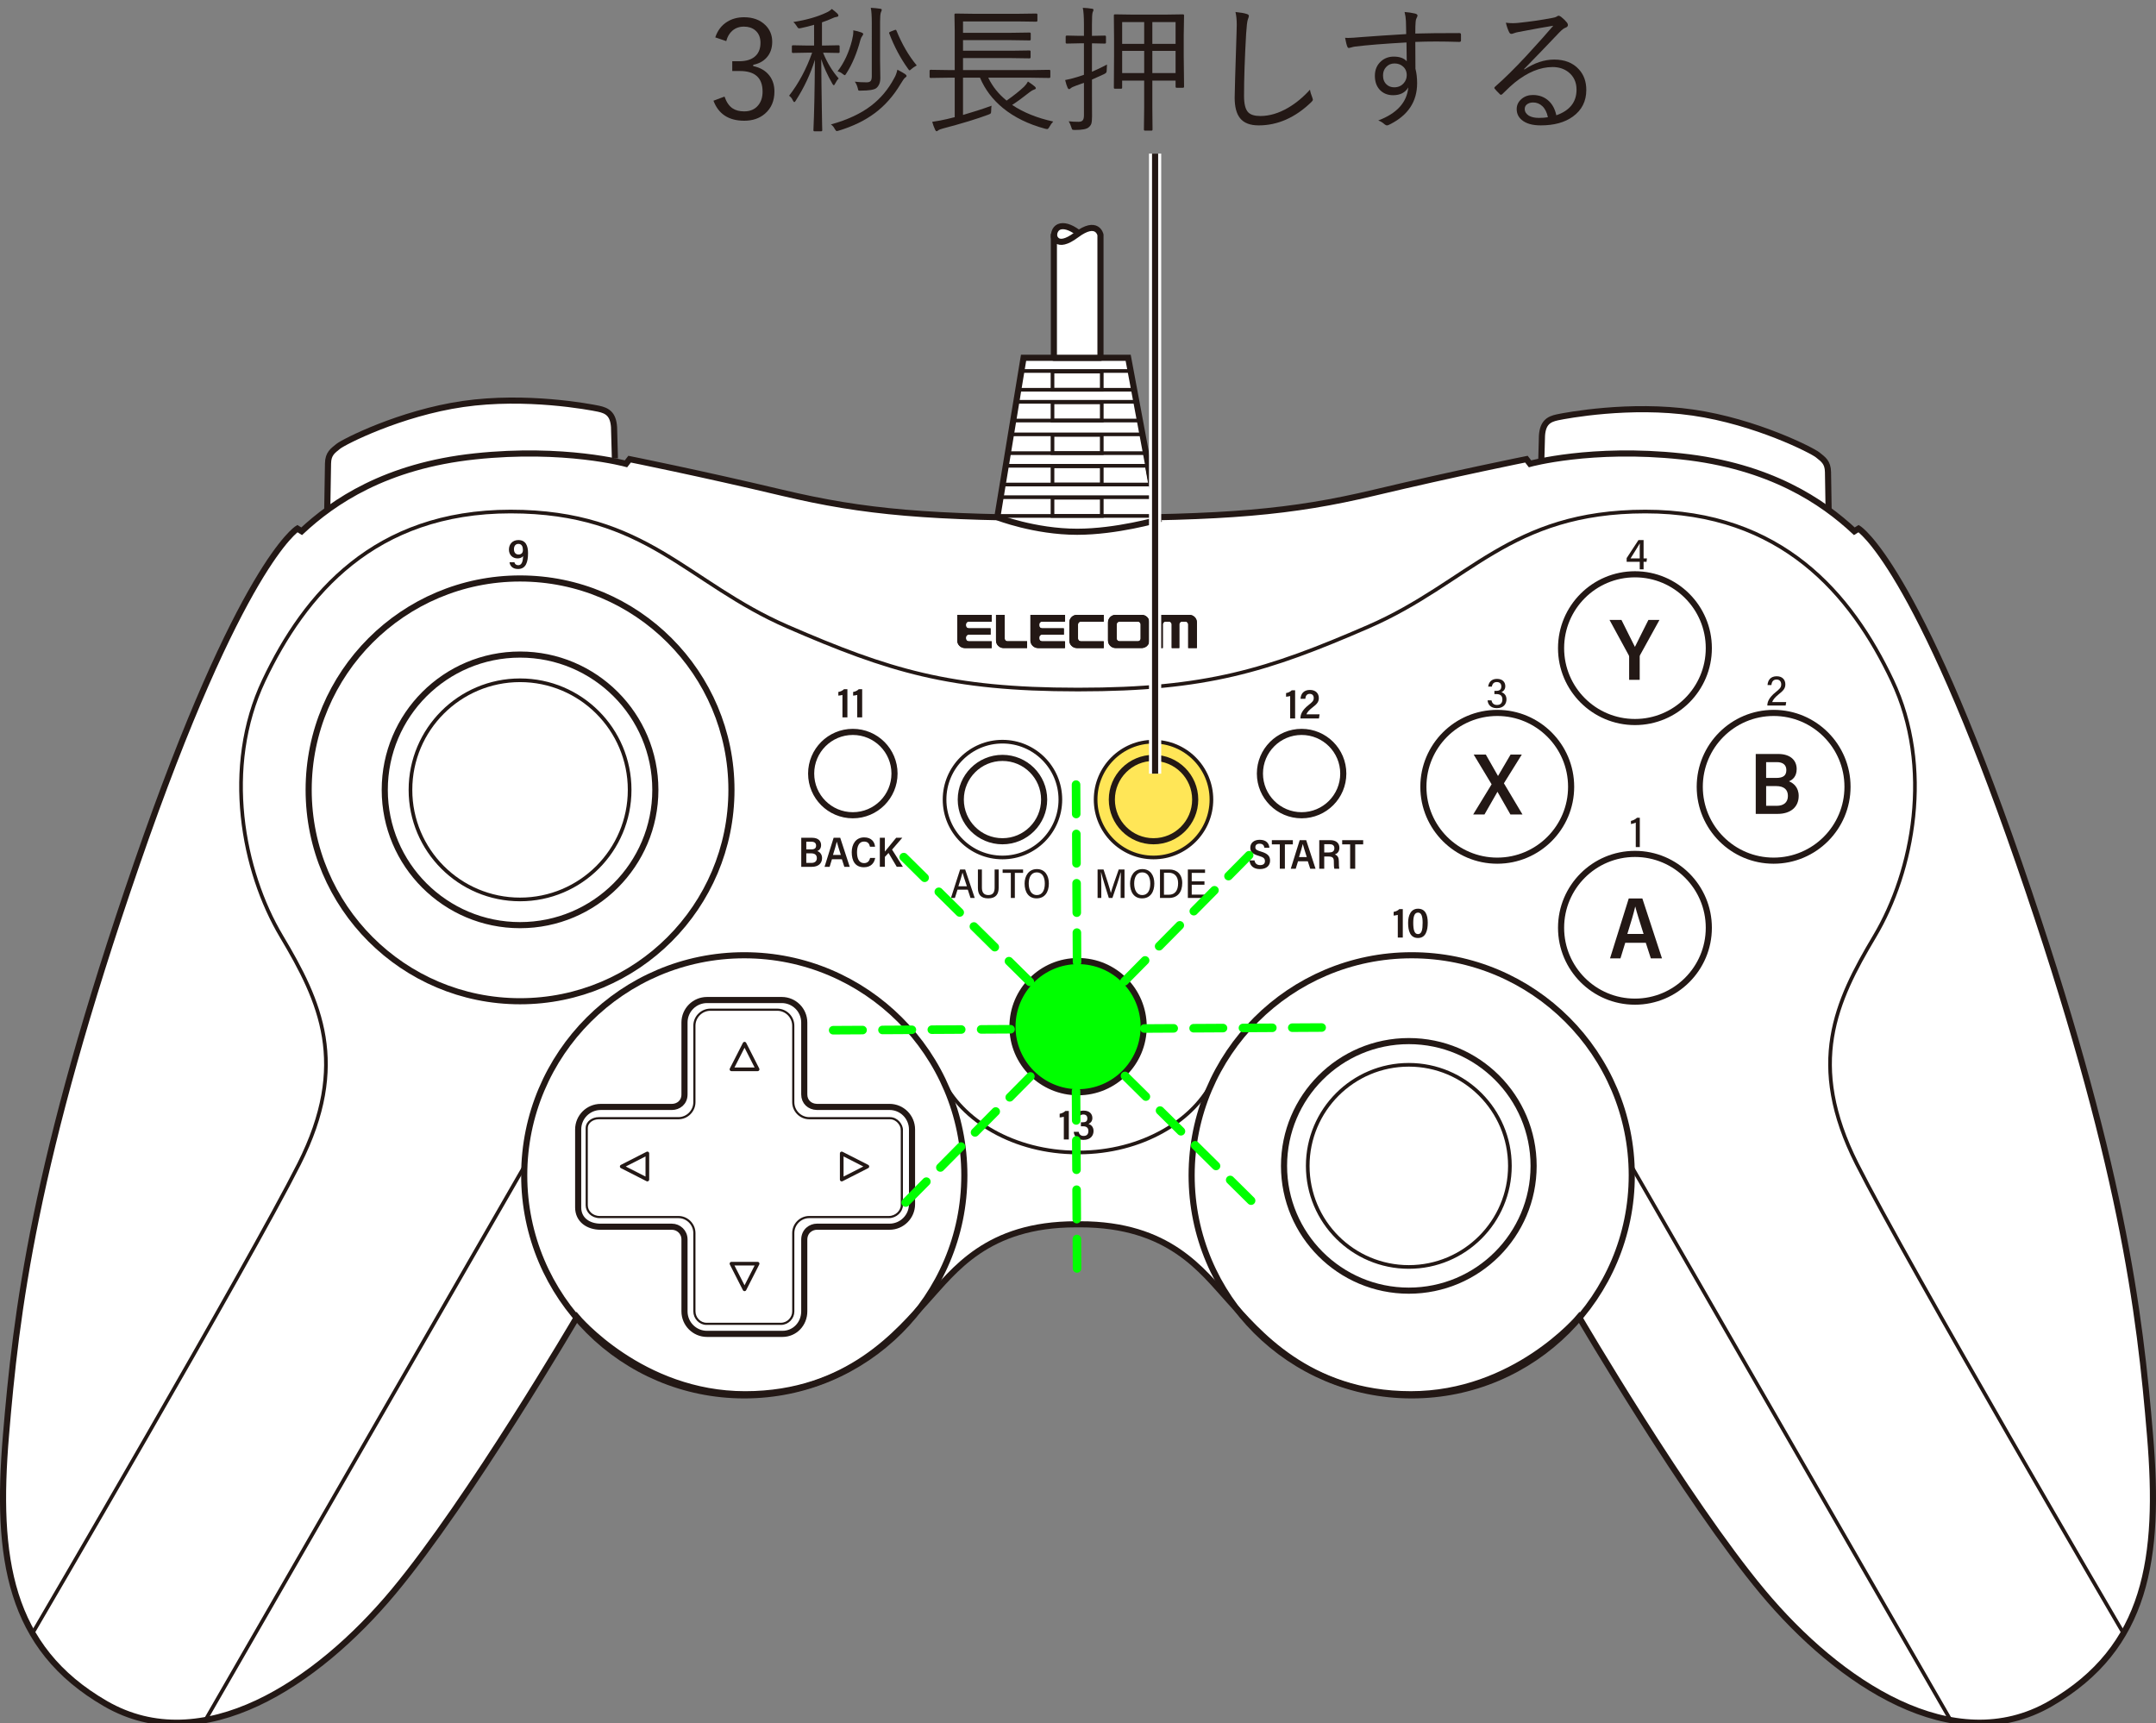 <?xml version="1.0" encoding="utf-8"?>
<!-- Generator: Adobe Illustrator 28.0.0, SVG Export Plug-In . SVG Version: 6.00 Build 0)  -->
<svg version="1.1" xmlns="http://www.w3.org/2000/svg" xmlns:xlink="http://www.w3.org/1999/xlink" x="0px" y="0px"
	 viewBox="0 0 250 199.8" enable-background="new 0 0 250 199.8" xml:space="preserve">
<rect x="0" y="0" width="250" height="199.8" fill="#808080" stroke="none"/>
<g id="レイヤー_1">
	<g>
		<path fill="#231815" d="M82.94,4.336c0.266-0.802,0.727-1.406,1.383-1.812C84.88,2.175,85.531,2,86.276,2
			c1.026,0,1.846,0.3,2.461,0.898c0.536,0.521,0.805,1.169,0.805,1.945c0,0.755-0.222,1.373-0.664,1.852
			c-0.386,0.422-0.898,0.695-1.539,0.82v0.148c0.823,0.172,1.453,0.544,1.891,1.117c0.38,0.505,0.57,1.115,0.57,1.828
			c0,1.089-0.367,1.948-1.102,2.578C88.068,13.729,87.268,14,86.3,14c-1.797,0-2.987-0.773-3.57-2.32l1.281-0.484
			c0.224,0.651,0.539,1.109,0.945,1.375c0.349,0.229,0.797,0.344,1.344,0.344c0.688,0,1.224-0.231,1.609-0.695
			c0.344-0.411,0.516-0.942,0.516-1.594c0-1.594-0.875-2.391-2.625-2.391h-0.891V7.102h0.797c0.864,0,1.51-0.216,1.938-0.648
			c0.359-0.364,0.539-0.862,0.539-1.492c0-0.625-0.206-1.109-0.617-1.453c-0.339-0.281-0.773-0.422-1.305-0.422
			c-0.526,0-0.972,0.156-1.336,0.469c-0.344,0.297-0.581,0.701-0.711,1.211L82.94,4.336z"/>
		<path fill="#231815" d="M97.362,6.016c0,0.083-0.044,0.125-0.133,0.125l-1.641-0.031H95.44c0.458,1.13,1.062,2.128,1.812,2.992
			c-0.136,0.12-0.276,0.323-0.422,0.609c-0.058,0.115-0.104,0.172-0.141,0.172c-0.047,0-0.102-0.052-0.164-0.156
			c-0.604-1.067-1.037-2.023-1.297-2.867c0.01,1.844,0.034,3.81,0.07,5.898c0.005,0.401,0.016,0.992,0.031,1.773
			c0.01,0.328,0.016,0.518,0.016,0.57c0,0.083-0.044,0.125-0.133,0.125h-0.766c-0.083,0-0.125-0.042-0.125-0.125
			c0.088-1.849,0.146-4.573,0.172-8.172c-0.505,1.641-1.248,3.224-2.227,4.75c-0.058,0.104-0.109,0.156-0.156,0.156
			c-0.058,0-0.117-0.067-0.18-0.203c-0.099-0.224-0.242-0.401-0.43-0.531c1.109-1.432,2-3.096,2.672-4.992h-0.578l-1.648,0.031
			c-0.083,0-0.125-0.042-0.125-0.125V5.375c0-0.083,0.042-0.125,0.125-0.125l1.648,0.031h0.805V2.875
			c-0.469,0.141-0.987,0.271-1.555,0.391c-0.099,0.016-0.164,0.023-0.195,0.023c-0.078,0-0.167-0.088-0.266-0.266
			c-0.136-0.213-0.266-0.37-0.391-0.469c1.516-0.239,2.786-0.602,3.812-1.086c0.234-0.099,0.453-0.242,0.656-0.43
			c0.297,0.229,0.505,0.404,0.625,0.523c0.088,0.089,0.133,0.169,0.133,0.242c0,0.089-0.081,0.144-0.242,0.164
			c-0.13,0.016-0.273,0.062-0.43,0.141c-0.412,0.188-0.823,0.349-1.234,0.484v2.688h0.273l1.641-0.031
			c0.088,0,0.133,0.042,0.133,0.125V6.016z M105.12,8.812c0,0.062-0.05,0.123-0.148,0.18c-0.115,0.078-0.3,0.333-0.555,0.766
			c-0.823,1.375-1.815,2.495-2.977,3.359c-1.141,0.854-2.534,1.531-4.18,2.031c-0.115,0.036-0.19,0.055-0.227,0.055
			c-0.062,0-0.141-0.081-0.234-0.242c-0.12-0.24-0.271-0.417-0.453-0.531c1.911-0.526,3.474-1.255,4.688-2.188
			c1.088-0.838,1.969-1.891,2.641-3.156c0.172-0.281,0.299-0.617,0.383-1.008c0.406,0.214,0.695,0.378,0.867,0.492
			C105.054,8.654,105.12,8.734,105.12,8.812z M100.096,3.953c0,0.042-0.034,0.109-0.102,0.203c-0.099,0.13-0.172,0.281-0.219,0.453
			c-0.401,1.526-0.945,2.826-1.633,3.898C98.065,8.648,98,8.719,97.948,8.719c-0.021,0-0.091-0.042-0.211-0.125
			c-0.193-0.167-0.398-0.273-0.617-0.32c0.766-1,1.325-2.206,1.68-3.617c0.099-0.391,0.148-0.731,0.148-1.023
			c0-0.036-0.003-0.075-0.008-0.117c0.359,0.062,0.669,0.144,0.93,0.242C100.021,3.815,100.096,3.88,100.096,3.953z M102.245,1.133
			c0,0.052-0.034,0.154-0.102,0.305c-0.062,0.162-0.094,0.534-0.094,1.117v4.484l0.031,2c0,0.526-0.156,0.919-0.469,1.18
			c-0.255,0.193-0.847,0.289-1.773,0.289c-0.062,0.005-0.112,0.008-0.148,0.008c-0.089,0-0.146-0.021-0.172-0.062
			c-0.016-0.031-0.037-0.114-0.062-0.25c-0.068-0.276-0.18-0.521-0.336-0.734c0.385,0.052,0.844,0.078,1.375,0.078
			c0.229,0,0.385-0.055,0.469-0.164c0.083-0.109,0.125-0.294,0.125-0.555V2.656c0-0.802-0.039-1.385-0.117-1.75
			c0.396,0.021,0.75,0.055,1.062,0.102C102.175,1.023,102.245,1.065,102.245,1.133z M106.3,7.586
			c-0.255,0.141-0.458,0.279-0.609,0.414c-0.104,0.104-0.177,0.156-0.219,0.156c-0.047,0-0.107-0.06-0.18-0.18
			c-0.891-1.239-1.62-2.614-2.188-4.125c-0.005-0.021-0.008-0.036-0.008-0.047c0-0.047,0.07-0.099,0.211-0.156l0.43-0.164
			c0.057-0.021,0.096-0.031,0.117-0.031c0.036,0,0.067,0.031,0.094,0.094C104.599,5.141,105.383,6.487,106.3,7.586z"/>
		<path fill="#231815" d="M122.128,14.094c-0.167,0.172-0.31,0.37-0.43,0.594c-0.099,0.188-0.193,0.281-0.281,0.281
			c-0.037,0-0.109-0.013-0.219-0.039c-1.953-0.526-3.586-1.325-4.898-2.398c-1.198-0.979-2.086-2.153-2.664-3.523h-1.969v4.32
			c1.161-0.333,2.266-0.69,3.312-1.07c-0.031,0.136-0.047,0.333-0.047,0.594c0,0.162-0.023,0.266-0.07,0.312
			c-0.031,0.031-0.12,0.076-0.266,0.133c-1.323,0.495-3.058,1.023-5.203,1.586c-0.308,0.078-0.511,0.159-0.609,0.242
			c-0.083,0.062-0.144,0.094-0.18,0.094c-0.047,0-0.099-0.047-0.156-0.141c-0.146-0.312-0.263-0.63-0.352-0.953
			c0.656-0.094,1.227-0.2,1.711-0.32l0.898-0.219V9.008h-0.703l-2.086,0.031c-0.083,0-0.125-0.042-0.125-0.125V8.219
			c0-0.083,0.042-0.125,0.125-0.125l2.086,0.031h0.703V3.484l-0.031-1.789c0-0.083,0.042-0.125,0.125-0.125l2.227,0.031h4.914
			l2.219-0.031c0.088,0,0.133,0.042,0.133,0.125v0.695c0,0.083-0.044,0.125-0.133,0.125l-2.219-0.031h-6.273v1.32h5.602l2.125-0.031
			c0.083,0,0.125,0.042,0.125,0.125v0.664c0,0.083-0.042,0.125-0.125,0.125l-2.125-0.031h-5.602v1.227h5.602l2.109-0.031
			c0.083,0,0.125,0.042,0.125,0.125v0.664c0,0.083-0.042,0.125-0.125,0.125l-2.109-0.031h-5.602v1.391h7.898l2.102-0.031
			c0.083,0,0.125,0.042,0.125,0.125v0.695c0,0.083-0.042,0.125-0.125,0.125l-2.102-0.031h-4.969
			c0.484,1.016,1.192,1.901,2.125,2.656c0.812-0.567,1.489-1.106,2.031-1.617c0.188-0.188,0.336-0.385,0.445-0.594
			c0.276,0.177,0.542,0.37,0.797,0.578c0.078,0.078,0.117,0.144,0.117,0.195c0,0.073-0.065,0.125-0.195,0.156
			c-0.156,0.052-0.331,0.154-0.523,0.305c-0.792,0.63-1.469,1.123-2.031,1.477C118.664,13.039,120.253,13.683,122.128,14.094z"/>
		<path fill="#231815" d="M128.362,7.484c-0.021,0.234-0.031,0.443-0.031,0.625c0,0.156-0.019,0.258-0.055,0.305
			c-0.037,0.052-0.12,0.112-0.25,0.18c-0.302,0.146-0.771,0.357-1.406,0.633v1.859l0.008,2.414c0,0.401-0.029,0.685-0.086,0.852
			c-0.058,0.161-0.167,0.305-0.328,0.43c-0.229,0.192-0.758,0.289-1.586,0.289c-0.162,0-0.261-0.019-0.297-0.055
			c-0.026-0.026-0.06-0.109-0.102-0.25c-0.068-0.234-0.169-0.469-0.305-0.703c0.317,0.042,0.698,0.062,1.141,0.062
			c0.245,0,0.411-0.065,0.5-0.195c0.083-0.114,0.125-0.305,0.125-0.57V9.602l-0.93,0.336c-0.318,0.115-0.516,0.211-0.594,0.289
			c-0.078,0.073-0.144,0.109-0.195,0.109c-0.068,0-0.125-0.049-0.172-0.148c-0.104-0.234-0.201-0.536-0.289-0.906
			c0.391-0.067,0.859-0.185,1.406-0.352c0.276-0.083,0.534-0.169,0.773-0.258V5.023h-0.516l-1.469,0.031
			c-0.089,0-0.133-0.042-0.133-0.125V4.258c0-0.088,0.044-0.133,0.133-0.133l1.469,0.031h0.516V2.844
			c0-0.885-0.044-1.531-0.133-1.938c0.391,0.016,0.739,0.05,1.047,0.102c0.13,0.016,0.195,0.058,0.195,0.125
			c0,0.052-0.034,0.154-0.102,0.305c-0.052,0.146-0.078,0.609-0.078,1.391v1.328h0.031l1.469-0.031c0.083,0,0.125,0.044,0.125,0.133
			V4.93c0,0.083-0.042,0.125-0.125,0.125l-1.469-0.031h-0.031V8.32C127.12,8.112,127.7,7.833,128.362,7.484z M137.3,10.062
			c0,0.078-0.055,0.117-0.164,0.117h-0.688c-0.089,0-0.133-0.039-0.133-0.117V9.344h-2.695v3.102l0.023,2.578
			c0,0.083-0.042,0.125-0.125,0.125h-0.75c-0.083,0-0.125-0.042-0.125-0.125l0.031-2.578V9.344h-2.555v0.82
			c0,0.083-0.044,0.125-0.133,0.125h-0.703c-0.083,0-0.125-0.042-0.125-0.125l0.023-3.688V4.43l-0.023-2.641
			c0-0.083,0.042-0.125,0.125-0.125l2.109,0.031h3.664l2.109-0.031c0.088,0,0.133,0.042,0.133,0.125l-0.039,2.383V6.43L137.3,10.062
			z M132.675,5.086V2.562h-2.555v2.523H132.675z M132.675,8.477V5.898h-2.555v2.578H132.675z M136.315,5.086V2.562h-2.695v2.523
			H136.315z M136.315,8.477V5.898h-2.695v2.578H136.315z"/>
		<path fill="#231815" d="M143.26,1.391c0.614,0.062,1.047,0.138,1.297,0.227c0.172,0.047,0.258,0.125,0.258,0.234
			c0,0.068-0.042,0.208-0.125,0.422c-0.073,0.208-0.138,0.758-0.195,1.648c-0.162,2.828-0.242,5.227-0.242,7.195
			c0,0.943,0.161,1.578,0.484,1.906c0.276,0.287,0.745,0.43,1.406,0.43c1.052,0,2.125-0.317,3.219-0.953
			c0.901-0.526,1.747-1.227,2.539-2.102c0.031,0.245,0.122,0.555,0.273,0.93c0.042,0.125,0.062,0.198,0.062,0.219
			c0,0.089-0.065,0.19-0.195,0.305c-1.859,1.792-3.891,2.688-6.094,2.688c-0.995,0-1.714-0.279-2.156-0.836
			c-0.417-0.516-0.625-1.31-0.625-2.383c0-0.526,0.073-3.031,0.219-7.516c0.016-0.396,0.023-0.706,0.023-0.93
			C143.409,2.297,143.359,1.802,143.26,1.391z"/>
		<path fill="#231815" d="M163.057,3.953c-0.005-0.177-0.011-0.458-0.016-0.844c-0.005-0.25-0.011-0.466-0.016-0.648
			c-0.016-0.37-0.068-0.727-0.156-1.07c0.432,0.031,0.836,0.091,1.211,0.18c0.192,0.052,0.289,0.13,0.289,0.234
			c0,0.062-0.037,0.159-0.109,0.289c-0.062,0.109-0.099,0.255-0.109,0.438c-0.026,0.234-0.039,0.688-0.039,1.359
			c1.188-0.036,2.896-0.055,5.125-0.055c0.114,0,0.172,0.06,0.172,0.18v0.68c0,0.109-0.068,0.164-0.203,0.164
			c-0.995-0.031-1.891-0.047-2.688-0.047c-0.828,0-1.63,0.016-2.406,0.047c0,1.359,0.005,2.396,0.016,3.109
			c0.13,0.495,0.195,1.055,0.195,1.68c0,2.12-1.039,3.703-3.117,4.75c-0.162,0.094-0.284,0.141-0.367,0.141
			c-0.094,0-0.19-0.042-0.289-0.125c-0.229-0.208-0.474-0.356-0.734-0.445c2.161-0.817,3.323-2.096,3.484-3.836
			c-0.354,0.604-0.94,0.906-1.758,0.906c-0.641,0-1.159-0.211-1.555-0.633c-0.375-0.406-0.562-0.945-0.562-1.617
			c0-0.708,0.245-1.276,0.734-1.703c0.406-0.349,0.893-0.523,1.461-0.523c0.672,0,1.172,0.18,1.5,0.539l-0.031-2.18
			c-2.589,0.146-4.578,0.305-5.969,0.477c-0.141,0.021-0.297,0.058-0.469,0.109c-0.12,0.037-0.198,0.055-0.234,0.055
			c-0.094,0-0.156-0.055-0.188-0.164c-0.073-0.156-0.159-0.495-0.258-1.016c0.109,0.011,0.227,0.016,0.352,0.016
			c0.271,0,0.825-0.036,1.664-0.109C159.429,4.18,161.12,4.068,163.057,3.953z M161.698,7.359c-0.396,0-0.722,0.141-0.977,0.422
			c-0.234,0.255-0.352,0.578-0.352,0.969c0,0.453,0.143,0.808,0.43,1.062c0.229,0.208,0.518,0.312,0.867,0.312
			c0.458,0,0.828-0.161,1.109-0.484c0.229-0.266,0.344-0.573,0.344-0.922c0-0.427-0.151-0.768-0.453-1.023
			C162.406,7.472,162.083,7.359,161.698,7.359z"/>
		<path fill="#231815" d="M180.112,2.984c-0.87,0.136-2.203,0.375-4,0.719c-0.214,0.037-0.401,0.086-0.562,0.148
			c-0.12,0.052-0.219,0.078-0.297,0.078c-0.109,0-0.195-0.065-0.258-0.195c-0.146-0.286-0.273-0.653-0.383-1.102
			c0.271,0.037,0.534,0.055,0.789,0.055c0.208,0,0.414-0.01,0.617-0.031c1.406-0.146,2.734-0.338,3.984-0.578
			c0.224-0.036,0.388-0.086,0.492-0.148c0.099-0.073,0.174-0.109,0.227-0.109c0.078,0,0.174,0.042,0.289,0.125
			c0.297,0.24,0.526,0.464,0.688,0.672c0.073,0.094,0.109,0.185,0.109,0.273c0,0.141-0.081,0.242-0.242,0.305
			c-0.203,0.062-0.453,0.25-0.75,0.562c-1.438,1.516-2.802,2.933-4.094,4.25l0.047,0.047c1.161-0.766,2.31-1.148,3.445-1.148
			c1.219,0,2.169,0.373,2.852,1.117c0.583,0.625,0.875,1.427,0.875,2.406c0,1.308-0.519,2.336-1.555,3.086
			c-0.938,0.682-2.18,1.023-3.727,1.023c-0.974,0-1.708-0.211-2.203-0.633c-0.391-0.328-0.586-0.747-0.586-1.258
			c0-0.469,0.192-0.864,0.578-1.188c0.354-0.297,0.786-0.445,1.297-0.445c0.75,0,1.375,0.24,1.875,0.719
			c0.417,0.401,0.698,0.945,0.844,1.633c1.562-0.547,2.344-1.536,2.344-2.969c0-0.849-0.305-1.521-0.914-2.016
			c-0.511-0.406-1.13-0.609-1.859-0.609c-1.438,0-2.904,0.602-4.398,1.805c-0.292,0.229-0.761,0.664-1.406,1.305
			c-0.073,0.073-0.136,0.109-0.188,0.109c-0.042,0-0.086-0.026-0.133-0.078c-0.292-0.286-0.49-0.497-0.594-0.633
			c-0.026-0.031-0.039-0.062-0.039-0.094c0-0.042,0.034-0.091,0.102-0.148c1.047-0.911,2.252-2.102,3.617-3.57
			C178.375,4.969,179.414,3.808,180.112,2.984z M179.487,13.594c-0.115-0.562-0.331-0.992-0.648-1.289
			c-0.302-0.281-0.656-0.422-1.062-0.422c-0.292,0-0.531,0.073-0.719,0.219c-0.172,0.136-0.258,0.312-0.258,0.531
			c0,0.312,0.159,0.573,0.477,0.781c0.302,0.172,0.692,0.258,1.172,0.258C178.833,13.672,179.179,13.646,179.487,13.594z"/>
	</g>
	<g>
		<path fill="#FFFFFF" stroke="#231815" stroke-width="0.709" stroke-miterlimit="10" d="M71.301,53.153l-0.1-3.628
			c-0.102-1.5-0.77-1.914-1.808-2.131c-1.037-0.217-8.391-1.606-15.699-0.548c-7.308,1.058-13.837,4.395-14.465,4.907
			c-0.628,0.513-1.177,0.844-1.194,1.991c-0.017,1.147-0.088,5.305-0.088,5.305"/>
		<path fill="#FFFFFF" stroke="#231815" stroke-width="0.709" stroke-miterlimit="10" d="M178.7,54.149l0.1-3.628
			c0.102-1.5,0.77-1.914,1.808-2.131c1.037-0.217,8.391-1.606,15.699-0.548c7.308,1.058,13.837,4.395,14.465,4.907
			c0.628,0.513,1.177,0.844,1.194,1.991c0.017,1.147,0.088,5.305,0.088,5.305"/>
		<path fill="#FFFFFF" stroke="#231815" stroke-width="0.709" stroke-miterlimit="10" d="M125.248,141.969
			c10.352,0,14.139,5.409,17.276,8.842s9.039,10.865,21.076,10.865c12.037,0,19.501-8.943,19.501-8.943s12.389,21.179,21.265,31.834
			c8.876,10.655,22.164,19.477,33.395,12.99s12.73-16.93,11.549-31.084s-3.176-31.589-15.19-66.366s-18.604-38.811-18.604-38.811
			l-0.495,0.309c-3.664-3.415-9.725-7.583-20.104-8.685s-17.503,0.865-17.503,0.865l-0.419-0.541c0,0-8.187,1.64-17.714,3.904
			c-9.528,2.263-17.071,2.915-34.187,2.915h-0.188c-17.116,0-24.659-0.651-34.187-2.915s-17.714-3.904-17.714-3.904l-0.419,0.541
			c0,0-7.124-1.967-17.503-0.865s-16.44,5.27-20.104,8.685l-0.495-0.309c0,0-6.59,4.033-18.604,38.811S1.87,152.321,0.689,166.475
			s0.318,24.597,11.549,31.084s24.519-2.335,33.395-12.99c8.876-10.655,21.265-31.834,21.265-31.834s7.464,8.943,19.501,8.943
			s17.939-7.432,21.076-10.865s6.924-8.842,17.276-8.842H125.248z"/>
		<circle fill="#FFFFFF" stroke="#231815" stroke-width="0.709" stroke-miterlimit="10" cx="173.615" cy="91.237" r="8.566"/>
		<circle fill="#FFFFFF" stroke="#231815" stroke-width="0.709" stroke-miterlimit="10" cx="205.662" cy="91.237" r="8.566"/>
		<circle fill="#FFFFFF" stroke="#231815" stroke-width="0.709" stroke-miterlimit="10" cx="189.581" cy="75.161" r="8.566"/>
		<circle fill="#FFFFFF" stroke="#231815" stroke-width="0.709" stroke-miterlimit="10" cx="189.581" cy="107.586" r="8.566"/>
		<circle fill="none" stroke="#231815" stroke-width="0.709" stroke-miterlimit="10" cx="86.304" cy="136.29" r="25.518"/>
		<circle fill="none" stroke="#231815" stroke-width="0.709" stroke-miterlimit="10" cx="60.303" cy="91.592" r="24.512"/>
		<g>
			<circle fill="#FFFFFF" stroke="#231815" stroke-width="0.709" stroke-miterlimit="10" cx="60.303" cy="91.592" r="15.688"/>
			<circle fill="#FFFFFF" stroke="#231815" stroke-width="0.425" stroke-miterlimit="10" cx="60.303" cy="91.592" r="12.707"/>
		</g>
		<circle fill="none" stroke="#231815" stroke-width="0.709" stroke-miterlimit="10" cx="163.36" cy="135.196" r="14.47"/>
		<circle fill="none" stroke="#231815" stroke-width="0.425" stroke-miterlimit="10" cx="163.36" cy="135.196" r="11.721"/>
		<circle fill="#FFFFFF" stroke="#231815" stroke-width="0.709" stroke-miterlimit="10" cx="98.89" cy="89.704" r="4.833"/>
		<circle fill="#FFFFFF" stroke="#231815" stroke-width="0.709" stroke-miterlimit="10" cx="150.928" cy="89.704" r="4.833"/>
		<circle fill="#FFFFFF" stroke="#231815" stroke-width="0.709" stroke-miterlimit="10" cx="116.241" cy="92.719" r="4.833"/>
		<circle fill="none" stroke="#231815" stroke-width="0.425" stroke-miterlimit="10" cx="116.241" cy="92.719" r="6.714"/>
		<circle fill="#FFE657" stroke="#231815" stroke-width="0.425" stroke-miterlimit="10" cx="133.757" cy="92.719" r="6.714"/>
		<circle fill="#FFE657" stroke="#231815" stroke-width="0.709" stroke-miterlimit="10" cx="133.757" cy="92.719" r="4.833"/>
		
			<line fill="none" stroke="#231815" stroke-width="0.425" stroke-miterlimit="10" x1="23.821" y1="199.452" x2="60.809" y2="135.247"/>
		<circle fill="none" stroke="#231815" stroke-width="0.709" stroke-miterlimit="10" cx="163.694" cy="136.29" r="25.518"/>
		<path fill="none" stroke="#231815" stroke-width="0.425" stroke-miterlimit="10" d="M246.226,189.393
			c0,0-25.073-42.853-30.916-54.439c-5.843-11.587-2.455-18.802,2.058-26.377c4.514-7.575,6.802-19.615,2.046-29.658
			s-12.851-19.601-28.621-19.601s-20.39,8.252-32.13,13.353s-18.833,7.289-33.57,7.289h-0.189c-14.737,0-21.829-2.189-33.57-7.289
			s-16.361-13.353-32.13-13.353S35.34,68.875,30.584,78.918s-2.468,22.083,2.046,29.658c4.514,7.575,7.901,14.791,2.058,26.377
			S3.772,189.393,3.772,189.393"/>
		
			<line fill="none" stroke="#231815" stroke-width="0.425" stroke-miterlimit="10" x1="226.177" y1="199.452" x2="189.189" y2="135.247"/>
		<path fill="none" stroke="#231815" stroke-width="0.425" stroke-miterlimit="10" d="M140.789,125.03
			c-2.241,4.938-8.449,8.609-15.696,8.609h-0.188c-7.247,0-13.455-3.671-15.696-8.609"/>
		<circle fill="#00FF00" stroke="#231815" stroke-width="0.709" stroke-miterlimit="10" cx="125.009" cy="119.051" r="7.607"/>
		<g>
			<path fill="#FFFFFF" stroke="#231815" stroke-width="0.709" stroke-linejoin="round" stroke-miterlimit="10" d="M79.371,126.908
				v-8.336c0-1.441,1.168-2.609,2.61-2.609h8.667c1.442,0,2.61,1.168,2.61,2.609v8.336c0,0.855,0.624,1.432,1.465,1.451h8.42
				c1.441,0,2.61,1.168,2.61,2.612v8.666c0,1.441-1.169,2.612-2.61,2.612h-8.42c-0.676,0-1.465,0.504-1.465,1.51v8.305
				c0,1.443-1.091,2.612-2.531,2.612h-8.746c-1.442,0-2.61-1.168-2.61-2.612v-8.336c0-0.865-0.693-1.478-1.465-1.478h-8.252
				c-1.443,0-2.612-0.797-2.612-2.237v-9.04c0-1.443,1.168-2.612,2.612-2.612h8.252C78.657,128.359,79.371,127.847,79.371,126.908z"
				/>
			<path fill="none" stroke="#231815" stroke-width="0.25" stroke-miterlimit="10" d="M104.573,130.993
				c0-0.526-0.539-1.325-1.38-1.325h-9.352c-1.021,0-1.858-0.837-1.858-1.86v-8.862c0-1.024-0.837-1.86-1.859-1.86h-7.746
				c-1.022,0-1.859,0.837-1.859,1.86v8.862c0,1.024-0.837,1.86-1.858,1.86h-9.236c-0.676,0-1.391,0.424-1.391,1.164v8.934
				c0,0.709,0.607,1.364,1.514,1.364h9.113c1.021,0,1.858,0.837,1.858,1.86v9.063c0,0.805,0.646,1.458,1.394,1.458h8.658
				c0.793-0.009,1.413-0.683,1.413-1.424v-9.097c0-1.024,0.837-1.86,1.858-1.86h9.233c0.827,0,1.499-0.689,1.499-1.367V130.993z"/>
			<polygon fill="none" stroke="#231815" stroke-width="0.425" stroke-linecap="round" stroke-linejoin="round" points="
				97.603,133.753 100.576,135.268 97.603,136.783 			"/>
			<polygon fill="none" stroke="#231815" stroke-width="0.425" stroke-linecap="round" stroke-linejoin="round" points="
				75.065,133.753 72.092,135.268 75.065,136.783 			"/>
			<polygon fill="none" stroke="#231815" stroke-width="0.425" stroke-linecap="round" stroke-linejoin="round" points="
				84.818,123.999 86.334,121.026 87.849,123.999 			"/>
			<polygon fill="none" stroke="#231815" stroke-width="0.425" stroke-linecap="round" stroke-linejoin="round" points="
				84.818,146.537 86.334,149.51 87.849,146.537 			"/>
		</g>
		<g>
			
				<path fill="#FFFFFF" stroke="#231815" stroke-width="0.709" stroke-linecap="round" stroke-linejoin="round" stroke-miterlimit="10" d="
				M122.204,27.465c0-1.585,1.562-1.747,3.482,0.097l-2.879,1.779L122.204,27.465z"/>
			<path fill="#FFFFFF" stroke="#231815" stroke-width="0.709" stroke-miterlimit="10" d="M134.321,60.254l-3.503-18.763h-12.13
				l-3.044,18.487c0,0,4.313,1.685,9.262,1.685C129.475,61.663,134.321,60.254,134.321,60.254z"/>
			<polygon fill="none" stroke="#231815" stroke-width="0.425" stroke-miterlimit="10" points="118.063,45.196 131.487,45.196 
				131.104,43.021 118.426,43.021 			"/>
			
				<rect x="122.043" y="43.085" fill="none" stroke="#231815" stroke-width="0.425" stroke-miterlimit="10" width="5.713" height="2.11"/>
			<polygon fill="none" stroke="#231815" stroke-width="0.425" stroke-miterlimit="10" points="117.49,48.767 132.153,48.767 
				131.77,46.592 117.853,46.592 			"/>
			
				<rect x="122.043" y="46.656" fill="none" stroke="#231815" stroke-width="0.425" stroke-miterlimit="10" width="5.713" height="2.11"/>
			<polygon fill="none" stroke="#231815" stroke-width="0.425" stroke-miterlimit="10" points="116.862,52.545 132.863,52.545 
				132.48,50.37 117.225,50.37 			"/>
			
				<rect x="122.043" y="50.434" fill="none" stroke="#231815" stroke-width="0.425" stroke-miterlimit="10" width="5.713" height="2.11"/>
			<polygon fill="none" stroke="#231815" stroke-width="0.425" stroke-miterlimit="10" points="116.242,56.186 133.368,56.186 
				132.984,54.012 116.605,54.012 			"/>
			
				<rect x="122.043" y="54.076" fill="none" stroke="#231815" stroke-width="0.425" stroke-miterlimit="10" width="5.713" height="2.11"/>
			<polygon fill="none" stroke="#231815" stroke-width="0.425" stroke-miterlimit="10" points="115.664,59.828 134.253,59.828 
				133.869,57.654 116.027,57.654 			"/>
			
				<rect x="122.043" y="57.718" fill="none" stroke="#231815" stroke-width="0.425" stroke-miterlimit="10" width="5.713" height="2.11"/>
			
				<path fill="#FFFFFF" stroke="#231815" stroke-width="0.709" stroke-linecap="round" stroke-linejoin="round" stroke-miterlimit="10" d="
				M127.606,27.238c0,0-0.368-1.811-2.794,0c-2.426,1.811-2.609,0-2.609,0v14.253h5.403V27.238z"/>
		</g>
		<g>
			<path fill="#231815" d="M189.677,98.225V95.39c-0.118,0.064-0.431,0.145-0.56,0.165v-0.363c0.256-0.051,0.532-0.195,0.698-0.363
				h0.33v3.396H189.677z"/>
		</g>
		<g>
			<path fill="#231815" d="M204.932,81.814v-0.025c0-0.375,0.182-0.896,0.96-1.522c0.468-0.384,0.65-0.537,0.65-0.907
				c0-0.296-0.159-0.561-0.539-0.561c-0.389,0-0.555,0.25-0.6,0.642h-0.447c0.031-0.539,0.331-1.023,1.064-1.023
				c0.675,0,1,0.428,1,0.934c0,0.479-0.224,0.728-0.814,1.195c-0.391,0.314-0.628,0.616-0.713,0.868h1.626l-0.063,0.399H204.932z"/>
		</g>
		<g>
			<path fill="#231815" d="M172.564,79.618c0.055-0.451,0.332-0.895,1.015-0.895c0.673,0,0.969,0.392,0.969,0.851
				c0,0.39-0.243,0.604-0.441,0.683v0.01c0.289,0.097,0.577,0.342,0.577,0.827c0,0.509-0.307,1.026-1.121,1.026
				c-0.726,0-1.032-0.442-1.071-0.91h0.45c0.061,0.295,0.241,0.538,0.643,0.538c0.472,0,0.625-0.309,0.625-0.643
				c0-0.461-0.286-0.62-0.698-0.62h-0.227v-0.371h0.205c0.394,0,0.596-0.149,0.596-0.516c0-0.326-0.196-0.507-0.523-0.507
				c-0.337,0-0.514,0.189-0.574,0.529H172.564z"/>
		</g>
		<g>
			<path fill="#231815" d="M190.136,66.023v-0.876h-1.516v-0.43l1.368-2.09h0.595v2.127h0.388l-0.046,0.393h-0.342v0.876H190.136z
				 M190.136,63.834c0-0.298-0.006-0.617,0.012-0.828c-0.2,0.363-0.783,1.261-1.08,1.749h1.068V63.834z"/>
		</g>
		<g>
			<g>
				<g>
					<path fill="#231815" d="M133.013,71.554c-0.166-0.165-0.387-0.255-0.623-0.255h-3.029c-0.236,0-0.457,0.091-0.623,0.255
						c-0.166,0.165-0.258,0.383-0.258,0.616v2.107c0,0.233,0.092,0.451,0.258,0.615c0.166,0.165,0.387,0.255,0.623,0.255h3.029
						c0.235,0,0.457-0.091,0.623-0.255c0.167-0.164,0.258-0.383,0.258-0.615V72.17C133.271,71.938,133.18,71.719,133.013,71.554
						 M132.264,74.049c0,0.084-0.033,0.162-0.093,0.221c-0.06,0.06-0.139,0.092-0.224,0.092h-2.143
						c-0.085,0-0.165-0.032-0.224-0.092c-0.06-0.059-0.093-0.138-0.093-0.221v-1.649c0-0.084,0.033-0.163,0.093-0.222
						s0.14-0.092,0.224-0.092h2.143c0.085,0,0.164,0.033,0.224,0.092s0.093,0.138,0.093,0.222V74.049z"/>
					<path fill="#231815" d="M138.786,72.169c0-0.233-0.091-0.451-0.257-0.616c-0.166-0.165-0.388-0.254-0.623-0.254h-4.08v3.849
						h1.008v-2.75c0-0.084,0.033-0.163,0.092-0.222c0.06-0.059,0.14-0.092,0.224-0.092h0.399c0.085,0,0.164,0.032,0.224,0.092
						c0.06,0.059,0.093,0.138,0.093,0.222v2.75h0.881v-2.75c0-0.084,0.033-0.163,0.093-0.222c0.06-0.059,0.139-0.092,0.224-0.092
						h0.399c0.085,0,0.164,0.032,0.224,0.092c0.06,0.059,0.093,0.138,0.093,0.222v2.75h1.007V72.169z"/>
					<path fill="#231815" d="M123.996,72.17c0-0.232,0.091-0.451,0.257-0.615c0.167-0.165,0.388-0.255,0.623-0.255h3.108v0.786
						h-2.665c-0.085,0-0.165,0.032-0.224,0.092c-0.059,0.059-0.093,0.138-0.093,0.222v1.65c0,0.084,0.034,0.163,0.093,0.222
						c0.06,0.059,0.14,0.092,0.224,0.092h2.665v0.786h-3.108c-0.235,0-0.457-0.091-0.623-0.255
						c-0.166-0.164-0.257-0.383-0.257-0.615V72.17z"/>
					<path fill="#231815" d="M119.094,75.149h-2.72c-0.235,0-0.457-0.091-0.623-0.255c-0.167-0.164-0.258-0.383-0.258-0.615v-2.979
						h1.008v2.75c0,0.084,0.032,0.162,0.093,0.221c0.059,0.06,0.139,0.092,0.224,0.092h2.277V75.149z"/>
					<path fill="#231815" d="M111.001,71.299h3.988v0.786h-2.664c-0.085,0-0.165,0.032-0.224,0.092
						c-0.059,0.059-0.093,0.138-0.093,0.222v0.144c0,0.084,0.034,0.163,0.093,0.222c0.06,0.059,0.14,0.092,0.224,0.092h2.537v0.735
						h-2.537c-0.085,0-0.165,0.032-0.224,0.092c-0.059,0.059-0.093,0.138-0.093,0.222v0.144c0,0.084,0.034,0.162,0.093,0.222
						c0.06,0.059,0.14,0.092,0.224,0.092h2.664v0.786h-3.108c-0.235,0-0.456-0.091-0.623-0.255
						c-0.166-0.164-0.258-0.383-0.258-0.615V71.299z"/>
					<path fill="#231815" d="M119.515,71.299h3.988v0.786h-2.664c-0.085,0-0.164,0.032-0.224,0.092
						c-0.06,0.059-0.093,0.138-0.093,0.222v0.144c0,0.084,0.033,0.163,0.093,0.222c0.06,0.059,0.14,0.092,0.224,0.092h2.536v0.735
						h-2.536c-0.085,0-0.164,0.032-0.224,0.092c-0.06,0.059-0.093,0.138-0.093,0.222v0.144c0,0.084,0.033,0.162,0.093,0.222
						c0.06,0.059,0.14,0.092,0.224,0.092h2.664v0.786h-3.108c-0.235,0-0.457-0.091-0.622-0.255
						c-0.167-0.164-0.258-0.383-0.258-0.615V71.299z"/>
					<path fill="#231815" d="M133.013,71.554c-0.166-0.165-0.387-0.255-0.623-0.255h-3.029c-0.236,0-0.457,0.091-0.623,0.255
						c-0.166,0.165-0.258,0.383-0.258,0.616v2.107c0,0.233,0.092,0.451,0.258,0.615c0.166,0.165,0.387,0.255,0.623,0.255h3.029
						c0.235,0,0.457-0.091,0.623-0.255c0.167-0.164,0.258-0.383,0.258-0.615V72.17C133.271,71.938,133.18,71.719,133.013,71.554
						 M132.264,74.049c0,0.084-0.033,0.162-0.093,0.221c-0.06,0.06-0.139,0.092-0.224,0.092h-2.143
						c-0.085,0-0.165-0.032-0.224-0.092c-0.06-0.059-0.093-0.138-0.093-0.221v-1.649c0-0.084,0.033-0.163,0.093-0.222
						s0.14-0.092,0.224-0.092h2.143c0.085,0,0.164,0.033,0.224,0.092s0.093,0.138,0.093,0.222V74.049z"/>
					<path fill="#231815" d="M138.786,72.169c0-0.233-0.091-0.451-0.257-0.616c-0.166-0.165-0.388-0.254-0.623-0.254h-4.08v3.849
						h1.008v-2.75c0-0.084,0.033-0.163,0.092-0.222c0.06-0.059,0.14-0.092,0.224-0.092h0.399c0.085,0,0.164,0.032,0.224,0.092
						c0.06,0.059,0.093,0.138,0.093,0.222v2.75h0.881v-2.75c0-0.084,0.033-0.163,0.093-0.222c0.06-0.059,0.139-0.092,0.224-0.092
						h0.399c0.085,0,0.164,0.032,0.224,0.092c0.06,0.059,0.093,0.138,0.093,0.222v2.75h1.007V72.169z"/>
					<path fill="#231815" d="M123.996,72.17c0-0.232,0.091-0.451,0.257-0.615c0.167-0.165,0.388-0.255,0.623-0.255h3.108v0.786
						h-2.665c-0.085,0-0.165,0.032-0.224,0.092c-0.059,0.059-0.093,0.138-0.093,0.222v1.65c0,0.084,0.034,0.163,0.093,0.222
						c0.06,0.059,0.14,0.092,0.224,0.092h2.665v0.786h-3.108c-0.235,0-0.457-0.091-0.623-0.255
						c-0.166-0.164-0.257-0.383-0.257-0.615V72.17z"/>
					<path fill="#231815" d="M119.094,75.149h-2.72c-0.235,0-0.457-0.091-0.623-0.255c-0.167-0.164-0.258-0.383-0.258-0.615v-2.979
						h1.008v2.75c0,0.084,0.032,0.162,0.093,0.221c0.059,0.06,0.139,0.092,0.224,0.092h2.277V75.149z"/>
					<path fill="#231815" d="M111.001,71.299h3.988v0.786h-2.664c-0.085,0-0.165,0.032-0.224,0.092
						c-0.059,0.059-0.093,0.138-0.093,0.222v0.144c0,0.084,0.034,0.163,0.093,0.222c0.06,0.059,0.14,0.092,0.224,0.092h2.537v0.735
						h-2.537c-0.085,0-0.165,0.032-0.224,0.092c-0.059,0.059-0.093,0.138-0.093,0.222v0.144c0,0.084,0.034,0.162,0.093,0.222
						c0.06,0.059,0.14,0.092,0.224,0.092h2.664v0.786h-3.108c-0.235,0-0.456-0.091-0.623-0.255
						c-0.166-0.164-0.258-0.383-0.258-0.615V71.299z"/>
					<path fill="#231815" d="M119.474,71.299h3.988v0.786h-2.664c-0.085,0-0.164,0.032-0.224,0.092
						c-0.06,0.059-0.093,0.138-0.093,0.222v0.144c0,0.084,0.033,0.163,0.093,0.222c0.06,0.059,0.14,0.092,0.224,0.092h2.536v0.735
						h-2.536c-0.085,0-0.164,0.032-0.224,0.092c-0.06,0.059-0.093,0.138-0.093,0.222v0.144c0,0.084,0.033,0.162,0.093,0.222
						c0.06,0.059,0.14,0.092,0.224,0.092h2.664v0.786h-3.108c-0.235,0-0.457-0.091-0.622-0.255
						c-0.167-0.164-0.258-0.383-0.258-0.615V71.299z"/>
				</g>
			</g>
		</g>
		<g>
			<path fill="#231815" d="M145.468,99.774c0.054,0.345,0.282,0.545,0.649,0.545c0.384,0,0.56-0.177,0.56-0.457
				c0-0.323-0.179-0.458-0.693-0.61c-0.742-0.211-1.005-0.472-1.005-0.949c0-0.585,0.459-0.921,1.085-0.921
				c0.767,0,1.092,0.415,1.129,0.926h-0.576c-0.044-0.276-0.189-0.472-0.561-0.472c-0.328,0-0.491,0.156-0.491,0.411
				c0,0.269,0.168,0.357,0.659,0.501c0.835,0.248,1.049,0.577,1.049,1.046c0,0.544-0.366,0.984-1.184,0.984
				c-0.711,0-1.158-0.366-1.201-1.004H145.468z"/>
			<path fill="#231815" d="M148.4,97.914h-0.922v-0.488h2.435v0.488h-0.924v2.823H148.4V97.914z"/>
			<path fill="#231815" d="M150.513,99.875l-0.264,0.862h-0.577c0.108-0.321,0.914-2.947,1.035-3.311h0.752l1.085,3.311h-0.617
				l-0.279-0.862H150.513z M151.527,99.386c-0.231-0.733-0.386-1.213-0.458-1.507h-0.006c-0.084,0.375-0.242,0.89-0.434,1.507
				H151.527z"/>
			<path fill="#231815" d="M153.552,99.322v1.415h-0.576v-3.311h1.289c0.611,0,1.046,0.303,1.046,0.881
				c0,0.461-0.254,0.677-0.525,0.775c0.334,0.121,0.463,0.385,0.463,0.81v0.077c0,0.298,0.013,0.58,0.045,0.769h-0.567
				c-0.047-0.137-0.06-0.388-0.06-0.774v-0.081c0-0.41-0.149-0.561-0.62-0.561H153.552z M153.552,98.852h0.541
				c0.359,0,0.635-0.098,0.635-0.498c0-0.323-0.227-0.46-0.54-0.46h-0.635V98.852z"/>
			<path fill="#231815" d="M156.555,97.914h-0.922v-0.488h2.435v0.488h-0.924v2.823h-0.589V97.914z"/>
		</g>
		<g>
			<path fill="#231815" d="M123.356,132.133v-2.63c-0.108,0.034-0.379,0.073-0.482,0.079v-0.43c0.249-0.034,0.507-0.163,0.663-0.324
				h0.399v3.306H123.356z"/>
			<path fill="#231815" d="M124.575,129.712c0.051-0.459,0.33-0.927,1.064-0.927c0.728,0,1.028,0.413,1.028,0.867
				c0,0.383-0.241,0.59-0.438,0.669v0.01c0.276,0.094,0.573,0.325,0.573,0.822c0,0.498-0.317,1.028-1.172,1.028
				c-0.76,0-1.085-0.445-1.123-0.937h0.571c0.051,0.263,0.207,0.479,0.577,0.479c0.396,0,0.55-0.244,0.55-0.562
				c0-0.401-0.236-0.556-0.628-0.556h-0.242v-0.464h0.205c0.365,0,0.543-0.118,0.543-0.452c0-0.291-0.164-0.454-0.464-0.454
				c-0.306,0-0.462,0.169-0.508,0.477H124.575z"/>
		</g>
		<g>
			<path fill="#231815" d="M149.602,83.314v-2.599c-0.107,0.034-0.375,0.072-0.476,0.078v-0.425
				c0.246-0.034,0.501-0.161,0.656-0.321h0.395v3.267H149.602z"/>
			<path fill="#231815" d="M150.792,83.314V83.29c0-0.409,0.157-0.922,0.964-1.551c0.421-0.334,0.579-0.481,0.579-0.797
				c0-0.274-0.148-0.482-0.462-0.482c-0.337,0-0.482,0.22-0.516,0.572h-0.552c0.025-0.539,0.335-1.027,1.089-1.027
				c0.685,0,1.03,0.421,1.03,0.933c0,0.441-0.187,0.692-0.773,1.132c-0.345,0.264-0.58,0.528-0.664,0.763h1.527l-0.074,0.482
				H150.792z"/>
		</g>
		<g>
			<path fill="#231815" d="M97.686,83.186v-2.599c-0.107,0.034-0.375,0.072-0.476,0.078V80.24c0.246-0.034,0.501-0.161,0.656-0.321
				h0.395v3.267H97.686z"/>
			<path fill="#231815" d="M99.4,83.186v-2.599c-0.107,0.034-0.375,0.072-0.476,0.078V80.24c0.246-0.034,0.501-0.161,0.656-0.321
				h0.395v3.267H99.4z"/>
		</g>
		<g>
			<path fill="#231815" d="M162.082,108.721v-2.629c-0.108,0.034-0.379,0.073-0.482,0.079v-0.43
				c0.249-0.034,0.507-0.163,0.663-0.324h0.399v3.304H162.082z"/>
			<path fill="#231815" d="M165.556,106.991c0,0.923-0.231,1.779-1.135,1.779c-0.921,0-1.142-0.856-1.142-1.754
				c0-0.887,0.326-1.642,1.152-1.642C165.268,105.374,165.556,106.075,165.556,106.991z M163.874,107.002
				c0,0.792,0.122,1.316,0.548,1.316c0.449,0,0.54-0.539,0.54-1.315c0-0.714-0.127-1.178-0.533-1.178
				C164.019,105.825,163.874,106.262,163.874,107.002z"/>
		</g>
		<g>
			<path fill="#231815" d="M59.648,65.202c0.054,0.209,0.191,0.34,0.457,0.34c0.482,0,0.532-0.651,0.553-1.067
				c-0.133,0.205-0.4,0.276-0.649,0.276c-0.556,0-0.996-0.383-0.996-1.023c0-0.612,0.405-1.102,1.09-1.102
				c0.871,0,1.126,0.677,1.126,1.509c0,1.061-0.252,1.847-1.163,1.847c-0.664,0-0.932-0.392-0.984-0.781H59.648z M59.596,63.685
				c0,0.41,0.222,0.614,0.522,0.614c0.306,0,0.517-0.155,0.517-0.52c0-0.375-0.123-0.711-0.526-0.711
				C59.8,63.068,59.596,63.295,59.596,63.685z"/>
		</g>
		<g>
			<path fill="#231815" d="M92.91,97.149h1.263c0.693,0,1.038,0.363,1.038,0.848c0,0.431-0.247,0.615-0.435,0.688
				c0.243,0.096,0.548,0.331,0.548,0.822c0,0.647-0.482,1.011-1.181,1.011H92.91V97.149z M94.063,98.496
				c0.397,0,0.568-0.14,0.568-0.442c0-0.289-0.194-0.446-0.534-0.446h-0.603v0.888H94.063z M93.494,100.062h0.604
				c0.35,0,0.62-0.168,0.62-0.553c0-0.355-0.215-0.556-0.668-0.556h-0.556V100.062z"/>
			<path fill="#231815" d="M96.468,99.64l-0.269,0.877h-0.587c0.11-0.327,0.929-2.997,1.052-3.368h0.765l1.103,3.368h-0.627
				l-0.284-0.877H96.468z M97.5,99.143c-0.235-0.746-0.393-1.234-0.466-1.533h-0.006c-0.086,0.382-0.246,0.906-0.441,1.533H97.5z"/>
			<path fill="#231815" d="M101.483,99.484c-0.094,0.558-0.465,1.082-1.305,1.082c-1.035,0-1.415-0.764-1.415-1.741
				c0-0.929,0.468-1.721,1.442-1.721c0.863,0,1.216,0.543,1.26,1.081h-0.585c-0.074-0.317-0.219-0.597-0.695-0.597
				c-0.596,0-0.809,0.595-0.809,1.236c0,0.664,0.19,1.264,0.816,1.264c0.467,0,0.627-0.306,0.705-0.602H101.483z"/>
			<path fill="#231815" d="M102.021,97.149h0.584v1.601c0.365-0.448,0.93-1.131,1.309-1.601h0.711l-1.186,1.369l1.258,1.998h-0.712
				l-0.956-1.605l-0.421,0.453v1.152h-0.587V97.149z"/>
		</g>
		<g>
			<path fill="#231815" d="M188.455,109.325l-0.554,1.809h-1.21c0.227-0.675,1.917-6.182,2.171-6.946h1.578l2.276,6.946h-1.293
				l-0.585-1.809H188.455z M190.583,108.299c-0.485-1.538-0.811-2.546-0.96-3.162h-0.013c-0.177,0.789-0.507,1.868-0.91,3.162
				H190.583z"/>
		</g>
		<g>
			<path fill="#231815" d="M203.589,87.432h2.606c1.429,0,2.14,0.748,2.14,1.748c0,0.89-0.509,1.269-0.897,1.418
				c0.501,0.199,1.13,0.683,1.13,1.695c0,1.335-0.993,2.085-2.436,2.085h-2.544V87.432z M205.965,90.209
				c0.818,0,1.172-0.288,1.172-0.913c0-0.596-0.399-0.919-1.101-0.919h-1.243v1.832H205.965z M204.793,93.441h1.247
				c0.722,0,1.278-0.347,1.278-1.141c0-0.732-0.443-1.146-1.377-1.146h-1.147V93.441z"/>
		</g>
		<g>
			<path fill="#231815" d="M175.142,94.448l-1.498-2.625h-0.01l-1.502,2.625h-1.31l2.139-3.501l-2.077-3.445h1.406l1.411,2.478
				l0.01-0.008l1.447-2.47h1.301l-2.072,3.329l2.154,3.617H175.142z"/>
		</g>
		<g>
			<path fill="#231815" d="M188.908,78.833v-2.66c0-0.075-0.016-0.149-0.058-0.212l-2.219-4.075h1.385
				c0.519,1.062,1.261,2.516,1.562,3.128c0.483-0.993,1.074-2.133,1.565-3.128h1.283l-2.241,4.062
				c-0.037,0.059-0.052,0.11-0.052,0.199v2.686H188.908z"/>
		</g>
		<g>
			<path fill="#231815" d="M129.945,102.754c0-0.601,0.007-1.24,0.022-1.593h-0.016c-0.154,0.611-0.629,2.021-0.959,2.966h-0.419
				c-0.248-0.791-0.736-2.334-0.891-2.973h-0.018c0.026,0.383,0.038,1.116,0.038,1.683v1.29h-0.431v-3.302h0.69
				c0.323,0.938,0.739,2.249,0.848,2.713h0.007c0.067-0.338,0.569-1.768,0.907-2.713h0.671v3.302h-0.449V102.754z"/>
			<path fill="#231815" d="M133.85,102.457c0,0.949-0.444,1.719-1.425,1.719c-0.933,0-1.388-0.738-1.388-1.718
				c0-0.855,0.448-1.678,1.428-1.678C133.392,100.78,133.85,101.517,133.85,102.457z M131.515,102.452
				c0,0.753,0.303,1.342,0.933,1.342c0.659,0,0.932-0.575,0.932-1.335c0-0.726-0.278-1.298-0.933-1.298
				C131.799,101.161,131.515,101.739,131.515,102.452z"/>
			<path fill="#231815" d="M134.506,100.825h1.092c0.865,0,1.489,0.549,1.489,1.574c0,1.079-0.564,1.729-1.539,1.729h-1.041V100.825
				z M134.967,103.754h0.565c0.722,0,1.077-0.5,1.077-1.343c0-0.769-0.415-1.207-1.071-1.207h-0.57V103.754z"/>
			<path fill="#231815" d="M139.664,102.594h-1.476v1.147h1.624l-0.06,0.388h-2.014v-3.302h1.994v0.39h-1.544v0.986h1.476V102.594z"
				/>
		</g>
		<g>
			<path fill="#231815" d="M111.03,103.165l-0.305,0.963h-0.457c0.196-0.582,0.843-2.642,1.062-3.302h0.586l1.11,3.302h-0.49
				l-0.316-0.963H111.03z M112.115,102.772c-0.266-0.816-0.436-1.304-0.502-1.576h-0.007c-0.09,0.386-0.257,0.895-0.475,1.576
				H112.115z"/>
			<path fill="#231815" d="M113.857,100.825v2.102c0,0.495,0.176,0.865,0.745,0.865c0.567,0,0.731-0.353,0.731-0.867v-2.099h0.469
				v2.116c0,0.696-0.29,1.234-1.212,1.234c-0.865,0-1.197-0.458-1.197-1.213v-2.137H113.857z"/>
			<path fill="#231815" d="M117.212,101.218h-0.952v-0.392h2.372v0.392h-0.956v2.91h-0.464V101.218z"/>
			<path fill="#231815" d="M121.621,102.457c0,0.949-0.444,1.719-1.425,1.719c-0.933,0-1.388-0.738-1.388-1.718
				c0-0.855,0.448-1.678,1.428-1.678C121.163,100.78,121.621,101.517,121.621,102.457z M119.286,102.452
				c0,0.753,0.304,1.342,0.934,1.342c0.659,0,0.932-0.575,0.932-1.335c0-0.726-0.278-1.298-0.933-1.298
				C119.57,101.161,119.286,101.739,119.286,102.452z"/>
		</g>
	</g>
</g>
<g id="レイヤー_2">
</g>
<g id="レイヤー_3">
	<line fill="none" stroke="#FFFFFF" stroke-width="1.417" x1="133.94" y1="17.813" x2="133.94" y2="89.715"/>
	<line fill="none" stroke="#231815" stroke-width="0.709" x1="133.94" y1="17.813" x2="133.94" y2="89.715"/>
</g>
<g id="レイヤー_5">
	<g>
		<g>
			
				<line fill="none" stroke="#00FF00" stroke-width="0.992" stroke-linecap="round" stroke-miterlimit="10" x1="124.889" y1="111.554" x2="124.87" y2="108.144"/>
			
				<line fill="none" stroke="#00FF00" stroke-width="0.992" stroke-linecap="round" stroke-miterlimit="10" x1="124.857" y1="105.833" x2="124.838" y2="102.423"/>
			
				<line fill="none" stroke="#00FF00" stroke-width="0.992" stroke-linecap="round" stroke-miterlimit="10" x1="124.825" y1="100.113" x2="124.805" y2="96.703"/>
			
				<line fill="none" stroke="#00FF00" stroke-width="0.992" stroke-linecap="round" stroke-miterlimit="10" x1="124.792" y1="94.393" x2="124.773" y2="90.983"/>
		</g>
		<g>
			
				<line fill="none" stroke="#00FF00" stroke-width="0.992" stroke-linecap="round" stroke-miterlimit="10" x1="124.889" y1="147.087" x2="124.87" y2="143.677"/>
			
				<line fill="none" stroke="#00FF00" stroke-width="0.992" stroke-linecap="round" stroke-miterlimit="10" x1="124.857" y1="141.367" x2="124.838" y2="137.957"/>
			
				<line fill="none" stroke="#00FF00" stroke-width="0.992" stroke-linecap="round" stroke-miterlimit="10" x1="124.825" y1="135.647" x2="124.805" y2="132.236"/>
			
				<line fill="none" stroke="#00FF00" stroke-width="0.992" stroke-linecap="round" stroke-miterlimit="10" x1="124.792" y1="129.926" x2="124.773" y2="126.516"/>
		</g>
		<g>
			
				<line fill="none" stroke="#00FF00" stroke-width="0.992" stroke-linecap="round" stroke-miterlimit="10" x1="119.419" y1="113.855" x2="116.994" y2="111.457"/>
			
				<line fill="none" stroke="#00FF00" stroke-width="0.992" stroke-linecap="round" stroke-miterlimit="10" x1="115.351" y1="109.833" x2="112.927" y2="107.435"/>
			
				<line fill="none" stroke="#00FF00" stroke-width="0.992" stroke-linecap="round" stroke-miterlimit="10" x1="111.284" y1="105.811" x2="108.86" y2="103.413"/>
			
				<line fill="none" stroke="#00FF00" stroke-width="0.992" stroke-linecap="round" stroke-miterlimit="10" x1="107.217" y1="101.788" x2="104.793" y2="99.39"/>
		</g>
		<g>
			
				<line fill="none" stroke="#00FF00" stroke-width="0.992" stroke-linecap="round" stroke-miterlimit="10" x1="145.072" y1="139.227" x2="142.648" y2="136.829"/>
			
				<line fill="none" stroke="#00FF00" stroke-width="0.992" stroke-linecap="round" stroke-miterlimit="10" x1="141.005" y1="135.205" x2="138.581" y2="132.807"/>
			
				<line fill="none" stroke="#00FF00" stroke-width="0.992" stroke-linecap="round" stroke-miterlimit="10" x1="136.938" y1="131.182" x2="134.514" y2="128.784"/>
			
				<line fill="none" stroke="#00FF00" stroke-width="0.992" stroke-linecap="round" stroke-miterlimit="10" x1="132.871" y1="127.16" x2="130.447" y2="124.762"/>
		</g>
		<g>
			
				<line fill="none" stroke="#00FF00" stroke-width="0.992" stroke-linecap="round" stroke-miterlimit="10" x1="117.178" y1="119.352" x2="113.769" y2="119.37"/>
			
				<line fill="none" stroke="#00FF00" stroke-width="0.992" stroke-linecap="round" stroke-miterlimit="10" x1="111.459" y1="119.383" x2="108.049" y2="119.402"/>
			
				<line fill="none" stroke="#00FF00" stroke-width="0.992" stroke-linecap="round" stroke-miterlimit="10" x1="105.739" y1="119.415" x2="102.329" y2="119.434"/>
			
				<line fill="none" stroke="#00FF00" stroke-width="0.992" stroke-linecap="round" stroke-miterlimit="10" x1="100.02" y1="119.446" x2="96.61" y2="119.465"/>
		</g>
		<g>
			
				<line fill="none" stroke="#00FF00" stroke-width="0.992" stroke-linecap="round" stroke-miterlimit="10" x1="153.255" y1="119.152" x2="149.846" y2="119.171"/>
			
				<line fill="none" stroke="#00FF00" stroke-width="0.992" stroke-linecap="round" stroke-miterlimit="10" x1="147.536" y1="119.184" x2="144.126" y2="119.203"/>
			
				<line fill="none" stroke="#00FF00" stroke-width="0.992" stroke-linecap="round" stroke-miterlimit="10" x1="141.816" y1="119.215" x2="138.406" y2="119.234"/>
			
				<line fill="none" stroke="#00FF00" stroke-width="0.992" stroke-linecap="round" stroke-miterlimit="10" x1="136.097" y1="119.247" x2="132.687" y2="119.266"/>
		</g>
		<g>
			
				<line fill="none" stroke="#00FF00" stroke-width="0.992" stroke-linecap="round" stroke-miterlimit="10" x1="119.48" y1="124.823" x2="117.083" y2="127.247"/>
			
				<line fill="none" stroke="#00FF00" stroke-width="0.992" stroke-linecap="round" stroke-miterlimit="10" x1="115.459" y1="128.89" x2="113.061" y2="131.314"/>
			
				<line fill="none" stroke="#00FF00" stroke-width="0.992" stroke-linecap="round" stroke-miterlimit="10" x1="111.437" y1="132.957" x2="109.04" y2="135.381"/>
			
				<line fill="none" stroke="#00FF00" stroke-width="0.992" stroke-linecap="round" stroke-miterlimit="10" x1="107.416" y1="137.024" x2="105.018" y2="139.448"/>
		</g>
		<g>
			
				<line fill="none" stroke="#00FF00" stroke-width="0.992" stroke-linecap="round" stroke-miterlimit="10" x1="144.847" y1="99.169" x2="142.45" y2="101.593"/>
			
				<line fill="none" stroke="#00FF00" stroke-width="0.992" stroke-linecap="round" stroke-miterlimit="10" x1="140.825" y1="103.236" x2="138.428" y2="105.661"/>
			
				<line fill="none" stroke="#00FF00" stroke-width="0.992" stroke-linecap="round" stroke-miterlimit="10" x1="136.804" y1="107.303" x2="134.406" y2="109.728"/>
			
				<line fill="none" stroke="#00FF00" stroke-width="0.992" stroke-linecap="round" stroke-miterlimit="10" x1="132.782" y1="111.37" x2="130.385" y2="113.795"/>
		</g>
	</g>
</g>
<g id="文字">
	<g>
	</g>
	<g>
	</g>
	<g>
	</g>
	<g>
	</g>
	<g>
	</g>
	<g>
	</g>
	<g>
	</g>
	<g>
	</g>
	<g>
	</g>
	<g>
	</g>
	<g>
	</g>
	<g>
	</g>
	<g>
	</g>
	<g>
	</g>
	<g>
	</g>
</g>
</svg>
